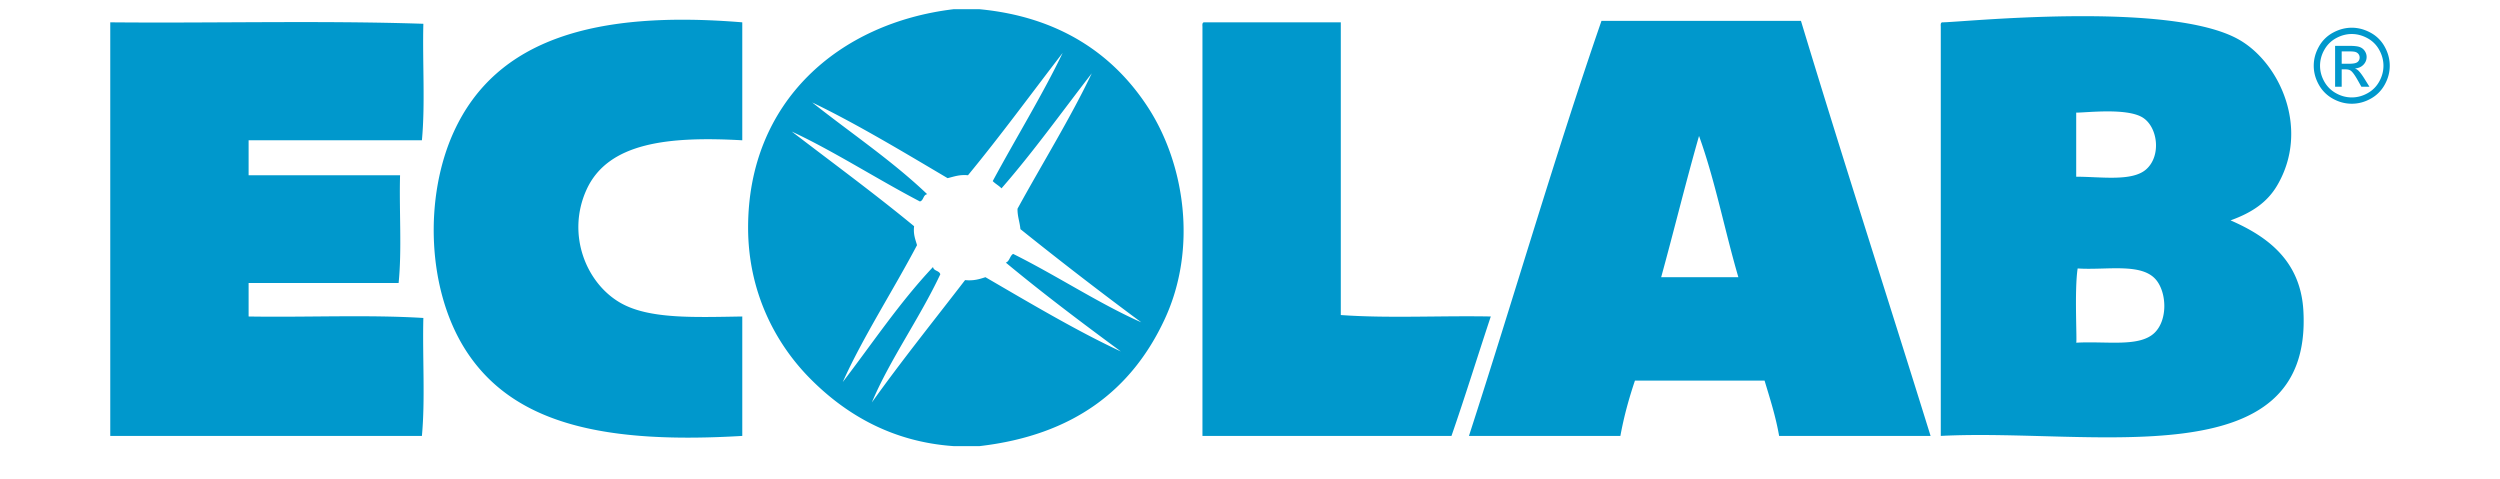 <svg height="479" viewBox="0 -1.353 333.934 70.171" width="2500" xmlns="http://www.w3.org/2000/svg"><g fill="#0098cc"><path d="m125.653 24.32c-1.263-.123-2.066.21-2.987.426-6.387-3.778-13.448-8.025-19.838-11.092 5.635 4.463 11.682 8.511 16.85 13.441-.615.095-.5.918-1.066 1.067-6.26-3.27-12.75-7.448-18.771-10.241 6 4.596 12.11 9.079 17.92 13.866-.143 1.21.194 1.94.426 2.775-3.511 6.657-7.95 13.527-10.88 20.054 4.35-5.68 8.359-11.695 13.226-16.854.095.616.917.501 1.066 1.067-3.022 6.434-7.45 12.603-10.025 18.771 4.384-6.14 9.076-11.971 13.654-17.92 1.267.13 2.127-.147 2.984-.426 6.387 3.711 13.429 7.905 19.841 10.88-5.733-4.223-11.412-8.496-16.854-13.013.565-.216.578-.988 1.067-1.28 6.324 3.137 12.705 7.35 18.775 10.026a575.95 575.95 0 0 1 -17.708-13.654c-.092-1.042-.438-1.835-.426-2.984 3.572-6.527 7.864-13.47 10.88-19.842-4.375 5.651-8.553 11.502-13.226 16.854-.378-.406-.904-.663-1.282-1.066 3.336-6.194 7.387-12.81 10.241-18.775-4.61 5.987-9.08 12.111-13.867 17.92m-2.133-24.32h3.841c11.52 1.102 19.572 6.463 24.746 14.508 5.27 8.2 7.194 20.53 2.346 30.933-4.793 10.29-13.308 16.956-27.092 18.559h-3.841c-9.181-.641-16.022-4.825-21.12-10.025-5.13-5.235-8.96-12.797-8.96-21.975 0-18.495 13.321-29.978 30.08-32m103.68 39.254h11.308c-1.997-6.822-3.416-14.219-5.762-20.692-1.943 6.803-3.66 13.829-5.546 20.692m-8.746-37.546h29.225c6.178 20.416 12.683 40.508 18.988 60.8h-22.188c-.508-2.905-1.346-5.482-2.133-8.108h-18.987c-.86 2.553-1.607 5.22-2.134 8.108h-22.184c6.546-20.193 12.55-40.927 19.413-60.8m-218.454.212c15.219.143 31.003-.285 45.867.213-.143 5.62.285 11.804-.213 17.067h-25.387v5.12h22.187c-.143 5.191.283 10.95-.213 15.788h-21.974v4.905c8.463.143 17.492-.283 25.6.216-.143 5.688.285 11.946-.213 17.279h-45.654zm92.587 0v17.28c-10.734-.6-19.667.283-22.826 7.254-2.962 6.533-.054 13.778 5.118 16.641 4.184 2.315 10.717 2.026 17.708 1.918v17.495c-19.737 1.175-33.464-1.518-40.534-12.588-5.68-8.896-6.092-22.442-1.708-32 6.213-13.54 20.673-17.774 42.242-16m67.626 0h20.054v42.88c6.899.498 14.72.073 21.972.213-1.934 5.819-3.762 11.743-5.759 17.495h-36.48v-59.946c-.018-.305-.034-.606.213-.641m139.307 45.439c1.88-1.878 1.752-5.774.213-7.678-2.099-2.6-7.343-1.42-11.52-1.708-.496 3.2-.064 10.733-.214 10.879 4.502-.26 9.318.711 11.521-1.492m-1.28-23.895c2.305-2.02 1.696-6.388-.64-7.68-2.407-1.33-8.03-.638-9.6-.638v9.388c3.644 0 8.18.736 10.24-1.07m-29.865-21.546c2.422.04 33.384-3.273 43.52 2.562 6.013 3.46 10.353 13.158 5.547 21.333-1.451 2.46-3.667 3.978-6.829 5.117 5.406 2.353 10.254 5.911 10.667 13.229 1.393 24.657-30.892 17.194-53.118 18.346v-59.946c-.019-.302-.035-.603.213-.641" fill-rule="evenodd"/><path d="m328.37 2.708c.935 0 1.848.24 2.738.719a5.113 5.113 0 0 1 2.08 2.059c.498.892.746 1.823.746 2.792 0 .96-.245 1.882-.734 2.767a5.174 5.174 0 0 1 -2.059 2.062c-.883.49-1.806.735-2.77.735s-1.888-.245-2.77-.735a5.199 5.199 0 0 1 -2.063-2.062c-.492-.885-.738-1.808-.738-2.767 0-.969.25-1.9.749-2.792a5.136 5.136 0 0 1 2.084-2.06c.89-.479 1.803-.718 2.738-.718zm0 .922c-.781 0-1.543.2-2.283.601s-1.32.974-1.738 1.72a4.694 4.694 0 0 0 -.627 2.327c0 .802.206 1.57.616 2.306.411.735.985 1.309 1.723 1.72s1.508.615 2.31.615c.801 0 1.571-.205 2.31-.616.737-.41 1.31-.984 1.718-1.719s.613-1.504.613-2.306c0-.806-.208-1.582-.624-2.328a4.283 4.283 0 0 0 -1.737-1.719c-.743-.4-1.503-.601-2.28-.601zm-2.442 7.725v-5.991h2.059c.703 0 1.213.055 1.527.166.315.11.566.304.753.579.187.276.28.568.28.878 0 .438-.156.82-.468 1.144-.313.324-.727.506-1.244.546.212.088.382.194.51.317.24.236.536.632.885 1.188l.73 1.173h-1.18l-.531-.944c-.418-.743-.755-1.208-1.011-1.395-.177-.138-.436-.207-.775-.207h-.568v2.546zm.967-3.372h1.173c.56 0 .943-.083 1.148-.25a.816.816 0 0 0 .306-.665.809.809 0 0 0 -.148-.476.88.88 0 0 0 -.41-.313c-.174-.07-.497-.103-.97-.103h-1.099z"/></g></svg>